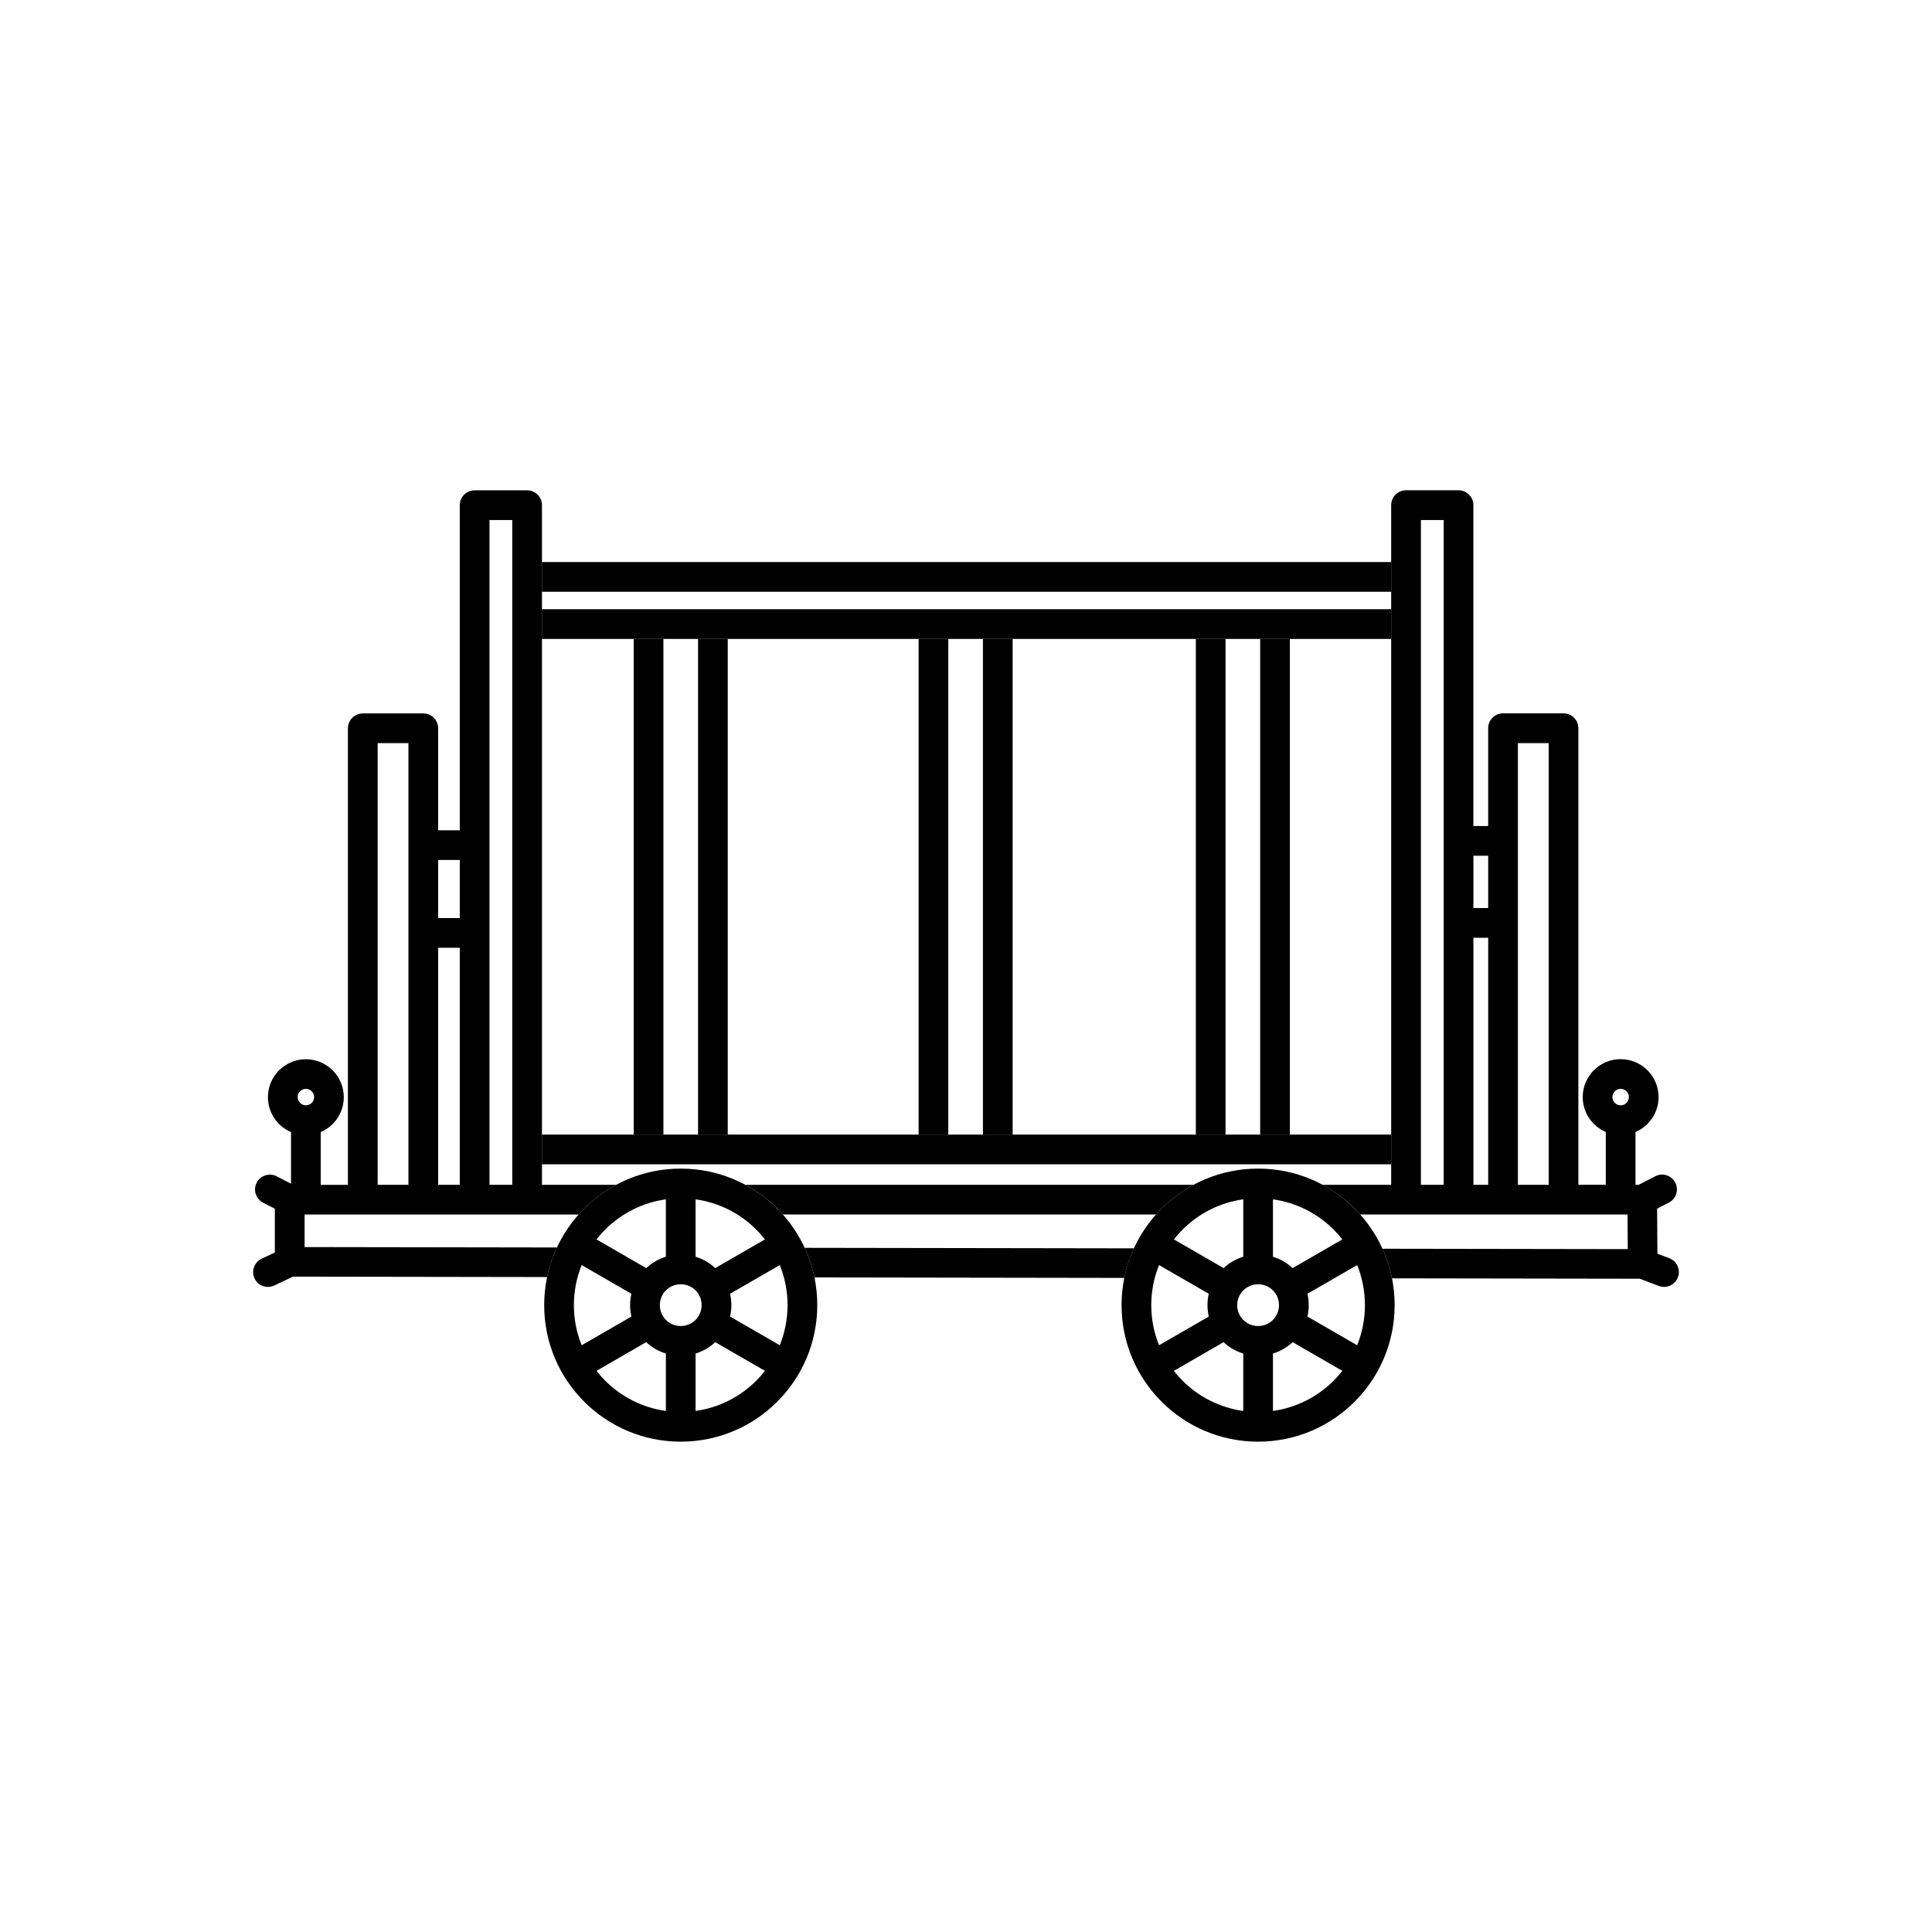 <?xml version="1.0" encoding="UTF-8"?>
<!-- Uploaded to: SVG Repo, www.svgrepo.com, Generator: SVG Repo Mixer Tools -->
<svg fill="#000000" width="800px" height="800px" version="1.1" viewBox="144 144 512 512" xmlns="http://www.w3.org/2000/svg">
 <g>
  <path d="m240.14 333.06h16.031c2.172 0 3.938 1.762 3.938 3.938v27.035h5.734v-86.152c0-2.172 1.762-3.938 3.938-3.938h13.91c2.172 0 3.938 1.762 3.938 3.938v180.11h19.672c-3.133 1.684-5.988 3.812-8.48 6.309-0.508 0.508-1 1.027-1.477 1.566h-70.734-1.891v8.621l66.883 0.105c-1.156 2.473-2.039 5.098-2.613 7.836l-67.336-0.105-4.988 2.348c-1.961 0.918-4.297 0.07-5.211-1.891-0.918-1.961-0.07-4.297 1.891-5.211l3.496-1.645v-11.602l-3.125-1.613c-1.926-0.992-2.684-3.363-1.691-5.289 0.992-1.926 3.363-2.684 5.289-1.691l3.809 1.965v-13.684c-3.699-1.578-6.117-5.211-6.117-9.25 0-5.551 4.5-10.051 10.051-10.051s10.051 4.5 10.051 10.051c0 4.043-2.418 7.676-6.117 9.25v13.992h7.211v-120.99c0-2.172 1.762-3.938 3.938-3.938zm333.35 91.629c5.551 0 10.051 4.5 10.051 10.051 0 4.043-2.418 7.676-6.117 9.25v13.992h0.855l4.398-2.269c1.926-0.992 4.297-0.234 5.289 1.691 0.992 1.926 0.234 4.297-1.691 5.289l-3.125 1.613 0.078 11.934 3.144 1.195c2.027 0.766 3.055 3.027 2.289 5.059-0.766 2.027-3.027 3.055-5.059 2.289l-5.016-1.906-65.688-0.105c-0.547-2.738-1.398-5.367-2.527-7.844l65.004 0.102-0.059-9.176h-70.844c-0.477-0.535-0.969-1.059-1.477-1.566-2.492-2.492-5.348-4.625-8.48-6.309h18.16v-180.11c0-2.172 1.762-3.938 3.938-3.938h13.91c2.172 0 3.938 1.762 3.938 3.938v85.031h3.918v-25.914c0-2.172 1.762-3.938 3.938-3.938h16.031c2.172 0 3.938 1.762 3.938 3.938v120.99h7.269v-13.992c-3.699-1.578-6.117-5.211-6.117-9.25 0-5.551 4.5-10.051 10.051-10.051zm0 7.871c-1.203 0-2.18 0.977-2.18 2.18s0.977 2.18 2.18 2.18 2.18-0.973 2.18-2.18c0-1.203-0.977-2.18-2.18-2.18zm-39.023-61.777v13.863h3.918v-13.863zm0 21.734v65.465h3.918v-65.465zm-7.871-110.7h-6.039v176.17h6.039zm27.82 59.117h-8.156v117.05h8.156zm-288.57 117.05v-62.816h-5.734v62.816zm85.625 7.871h98.891c0.477-0.535 0.969-1.059 1.477-1.566 2.492-2.492 5.348-4.625 8.48-6.309h-118.8c3.133 1.684 5.988 3.812 8.48 6.309 0.508 0.508 1 1.027 1.477 1.566zm8.375 16.676 82.109 0.129c0.555-2.738 1.418-5.363 2.551-7.836l-87.25-0.137c1.148 2.477 2.023 5.106 2.59 7.844zm-134.78-49.969c-1.203 0-2.18 0.977-2.18 2.18s0.977 2.18 2.18 2.18 2.18-0.977 2.18-2.18-0.977-2.18-2.18-2.18zm40.781-60.656h-5.734v15.391h5.734zm13.91-90.09h-6.039v176.17h6.039zm-27.516 59.117h-8.156v117.05h8.156v-117.05z"/>
  <path d="m287.62 292.95h225.06v7.871h-225.06zm225.06 20.371h-225.06v-7.871h225.06z"/>
  <path d="m287.62 452.55h225.06v-7.871h-225.06z"/>
  <path d="m336.86 313.32v131.37h-7.871v-131.37zm-24.922 131.37v-131.37h7.871v131.37z"/>
  <path d="m412.36 313.32v131.37h-7.871v-131.37zm-24.922 131.37v-131.37h7.871v131.37z"/>
  <path d="m485.83 313.32v131.37h-7.871v-131.37zm-24.922 131.37v-131.37h7.871v131.37z"/>
  <path d="m324.4 453.69c9.992 0 19.039 4.051 25.586 10.598s10.598 15.594 10.598 25.586c0 9.992-4.051 19.039-10.598 25.586s-15.594 10.598-25.586 10.598c-9.992 0-19.039-4.051-25.586-10.598s-10.598-15.594-10.598-25.586c0-9.992 4.051-19.039 10.598-25.586s15.594-10.598 25.586-10.598zm3.938 23.355c1.969 0.602 3.742 1.648 5.211 3.016l13.172-7.606c-0.715-0.914-1.48-1.781-2.301-2.598-4.25-4.25-9.84-7.152-16.086-8.02v15.211zm22.316 2.207-13.176 7.606c0.223 0.969 0.34 1.98 0.34 3.016 0 1.039-0.117 2.051-0.344 3.023l13.172 7.606c1.332-3.281 2.062-6.871 2.062-10.629 0-3.758-0.73-7.344-2.062-10.621zm-3.926 28.039-13.172-7.606c-1.469 1.371-3.246 2.418-5.219 3.019v15.211c6.242-0.867 11.836-3.773 16.086-8.02 0.82-0.82 1.59-1.691 2.305-2.606zm-26.262 10.625v-15.211c-1.973-0.605-3.75-1.648-5.219-3.019l-13.172 7.606c0.715 0.914 1.484 1.785 2.305 2.606 4.25 4.25 9.84 7.152 16.086 8.02zm-22.312-17.41 13.176-7.606c-0.223-0.973-0.344-1.984-0.344-3.023 0-1.035 0.117-2.047 0.34-3.016l-13.176-7.606c-1.328 3.281-2.062 6.867-2.062 10.621 0 3.758 0.734 7.348 2.062 10.629zm3.93-28.051 13.172 7.606c1.469-1.367 3.242-2.414 5.211-3.016v-15.211c-6.242 0.867-11.836 3.773-16.086 8.02-0.816 0.816-1.586 1.688-2.301 2.598zm26.242 13.5c-2.152-2.152-5.691-2.152-7.844 0-2.152 2.152-2.152 5.691 0 7.844 2.152 2.152 5.691 2.152 7.844 0 2.152-2.152 2.152-5.691 0-7.844z"/>
  <path d="m477.41 453.69c9.992 0 19.039 4.051 25.586 10.598s10.598 15.594 10.598 25.586c0 9.992-4.051 19.039-10.598 25.586s-15.594 10.598-25.586 10.598c-9.992 0-19.039-4.051-25.586-10.598s-10.598-15.594-10.598-25.586c0-9.992 4.051-19.039 10.598-25.586s15.594-10.598 25.586-10.598zm3.938 23.355c1.969 0.602 3.742 1.648 5.211 3.016l13.172-7.606c-0.715-0.914-1.48-1.781-2.301-2.598-4.25-4.25-9.84-7.152-16.086-8.02v15.211zm22.316 2.207-13.176 7.606c0.223 0.969 0.34 1.98 0.34 3.016 0 1.039-0.117 2.051-0.344 3.023l13.172 7.606c1.332-3.281 2.062-6.871 2.062-10.629 0-3.758-0.73-7.344-2.062-10.621zm-3.926 28.039-13.172-7.606c-1.469 1.371-3.246 2.418-5.219 3.019v15.211c6.242-0.867 11.836-3.773 16.086-8.02 0.82-0.82 1.59-1.691 2.305-2.606zm-26.262 10.625v-15.211c-1.973-0.605-3.75-1.648-5.219-3.019l-13.172 7.606c0.715 0.914 1.484 1.785 2.305 2.606 4.25 4.25 9.84 7.152 16.086 8.02zm-22.312-17.41 13.176-7.606c-0.223-0.973-0.344-1.984-0.344-3.023 0-1.035 0.117-2.047 0.34-3.016l-13.176-7.606c-1.328 3.281-2.062 6.867-2.062 10.621 0 3.758 0.734 7.348 2.062 10.629zm3.93-28.051 13.172 7.606c1.469-1.367 3.242-2.414 5.211-3.016v-15.211c-6.242 0.867-11.836 3.773-16.086 8.02-0.816 0.816-1.586 1.688-2.301 2.598zm26.242 13.5c-2.152-2.152-5.691-2.152-7.844 0s-2.152 5.691 0 7.844 5.691 2.152 7.844 0 2.152-5.691 0-7.844z"/>
 </g>
</svg>